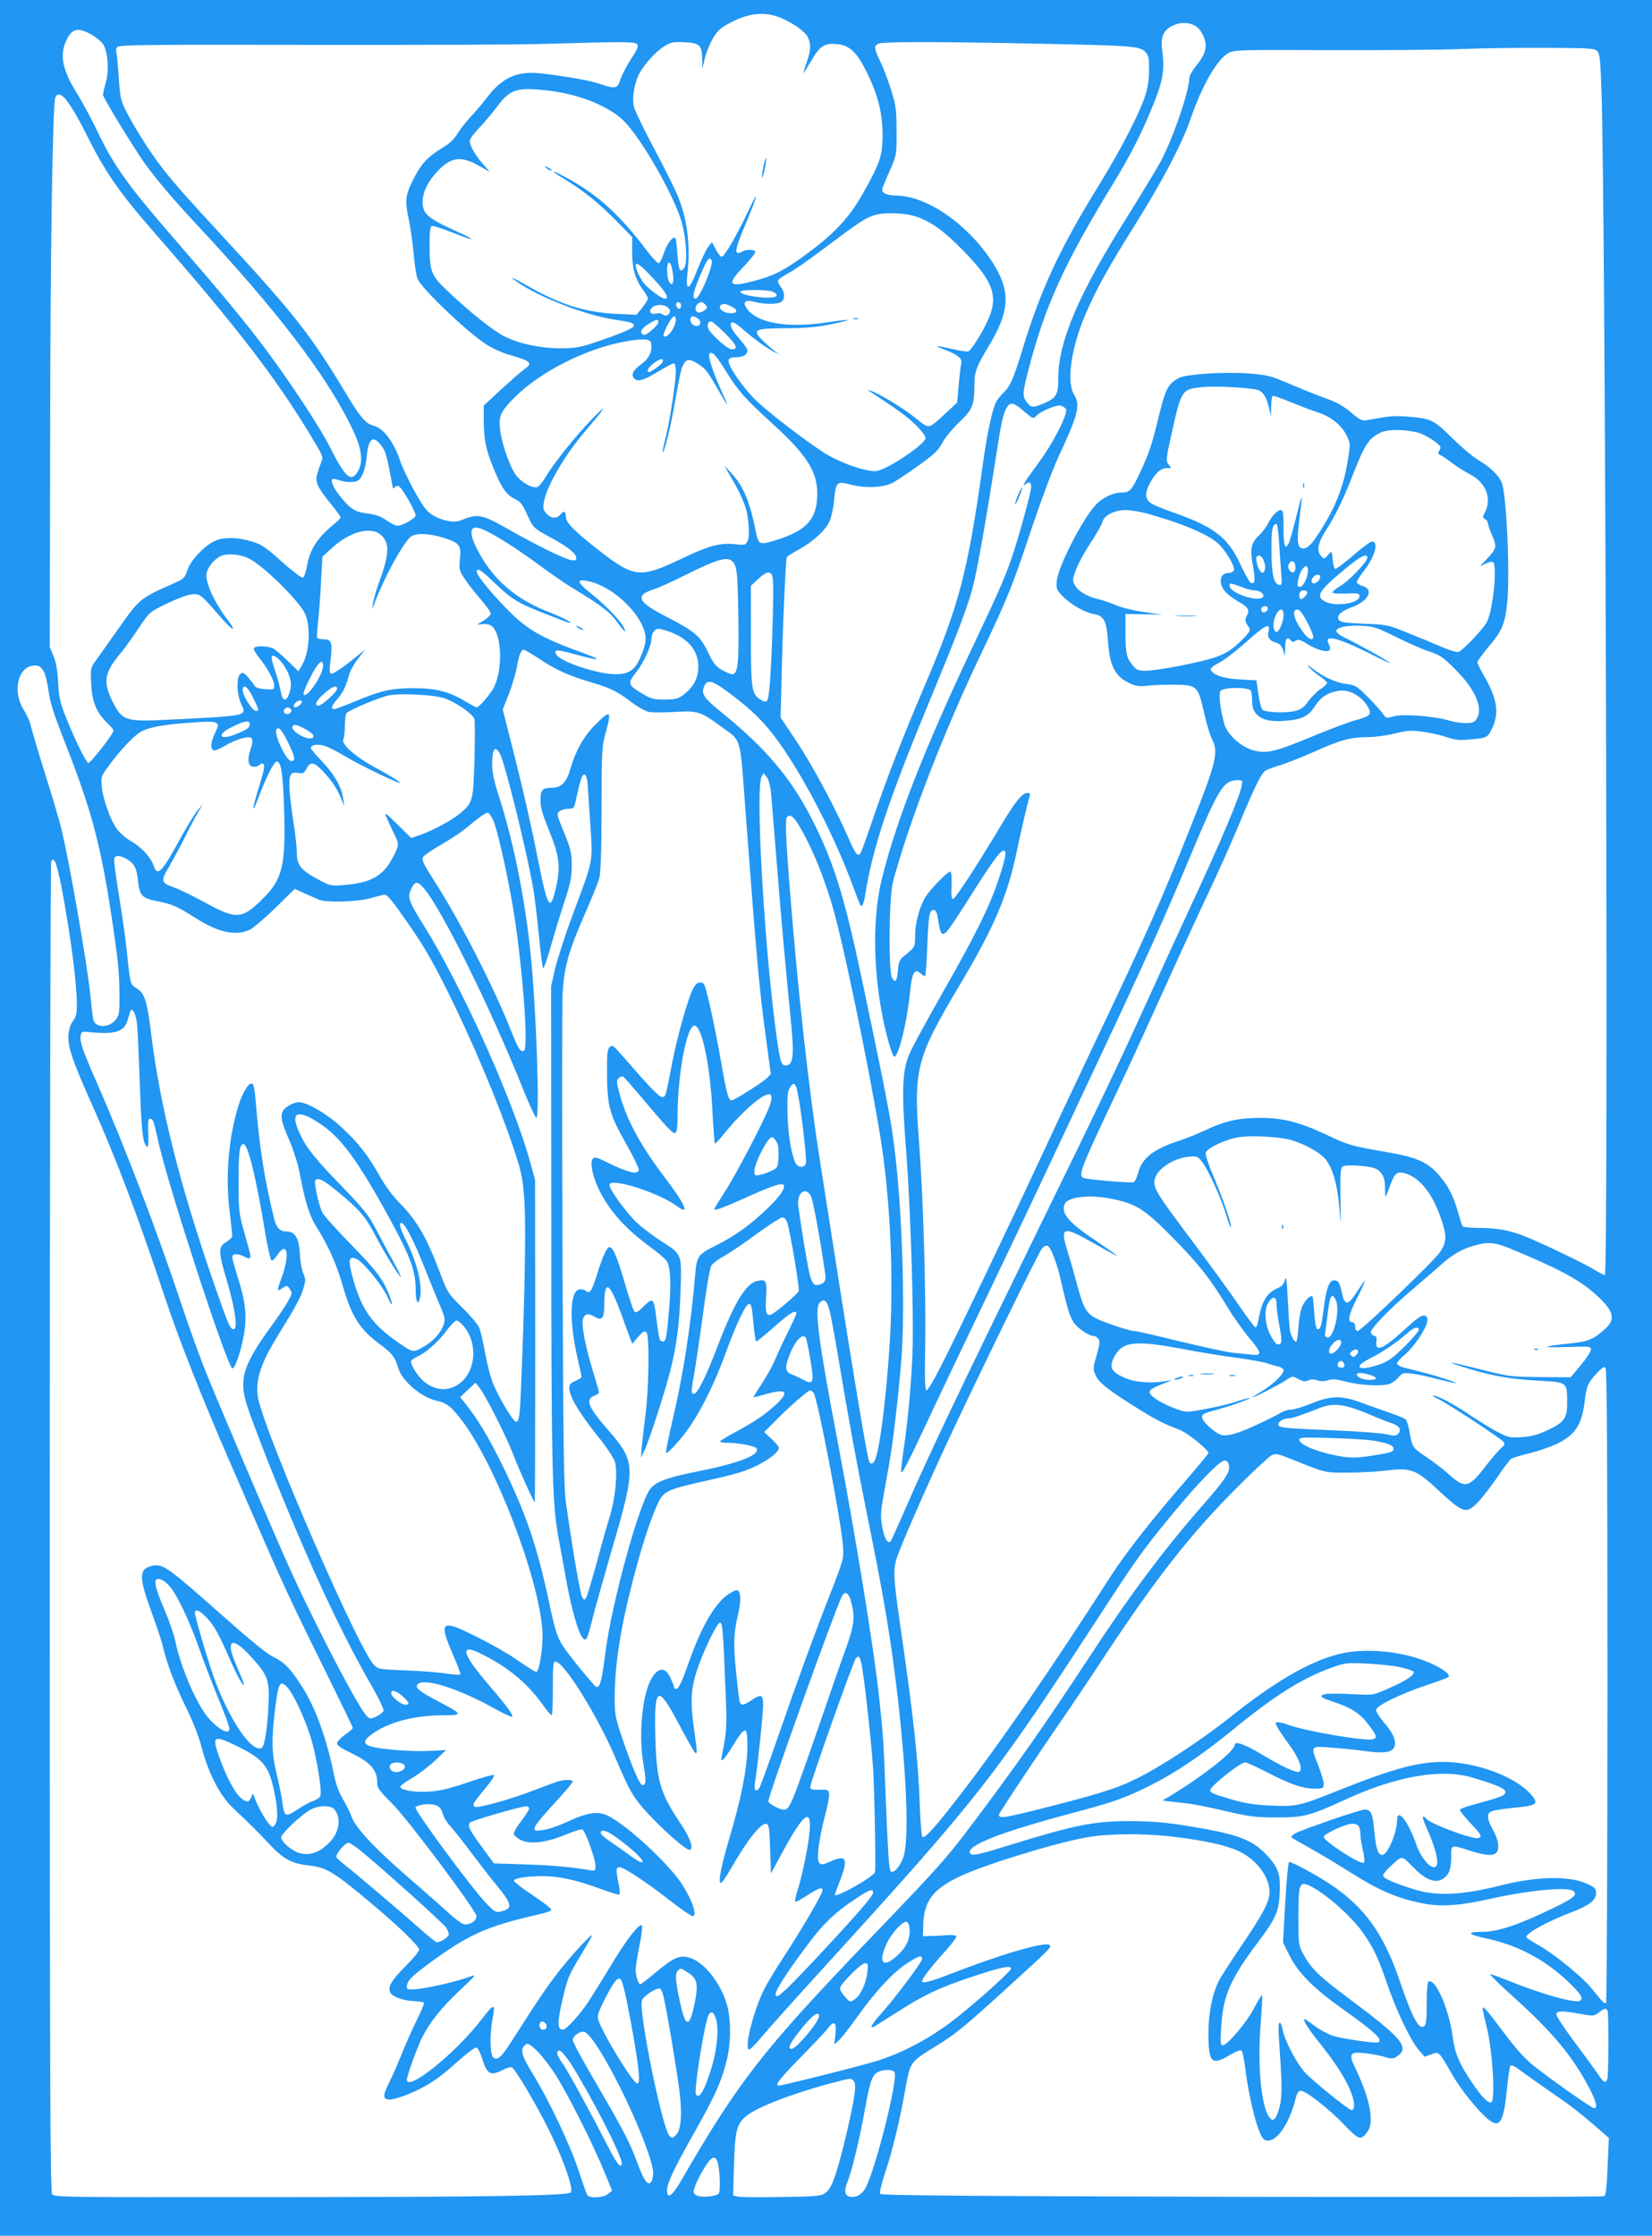 <?xml version="1.0" standalone="no"?>
<!DOCTYPE svg PUBLIC "-//W3C//DTD SVG 20010904//EN"
 "http://www.w3.org/TR/2001/REC-SVG-20010904/DTD/svg10.dtd">
<svg version="1.0" xmlns="http://www.w3.org/2000/svg"
 width="946pt" height="1280pt" viewBox="0 0 946 1280"
 preserveAspectRatio="xMidYMid meet">
<g transform="translate(0,1280) scale(0.1,-0.1)"
fill="#2196f3" stroke="none">
<path d="M0 6400 l0 -6400 4730 0 4730 0 0 6400 0 6400 -4730 0 -4730 0 0
-6400z m4475 6296 c66 -28 135 -77 150 -107 20 -38 19 -75 -5 -144 -11 -32
-20 -61 -20 -64 0 -3 20 28 45 70 50 87 78 105 151 96 70 -7 111 -47 166 -158
65 -129 92 -238 92 -364 -1 -118 -13 -156 -114 -335 -75 -133 -158 -223 -310
-336 -122 -91 -188 -127 -275 -152 -184 -53 -203 -38 -95 73 39 41 69 79 65
85 -8 13 -51 13 -77 -1 -44 -24 -42 6 9 128 83 196 98 254 27 103 -66 -140
-136 -260 -151 -260 -7 0 -22 19 -34 42 l-22 42 -21 -27 c-12 -15 -39 -72 -61
-127 -49 -128 -71 -136 -58 -22 17 162 -1 307 -57 443 -15 37 -75 157 -133
266 -58 109 -110 216 -116 239 -12 45 -3 116 22 176 22 53 95 137 145 169 43
28 53 30 120 27 89 -4 102 -16 103 -97 l1 -56 14 61 c8 34 29 85 47 115 26 44
44 60 95 87 111 59 204 68 297 28z m2366 -42 c19 -10 38 -32 50 -60 26 -57 14
-103 -41 -170 -22 -27 -40 -59 -40 -72 0 -75 -94 -348 -166 -481 -25 -46 -114
-192 -197 -325 -271 -431 -387 -704 -387 -911 0 -93 -10 -112 -75 -141 -70
-30 -79 -30 -104 2 -27 35 -27 51 9 189 93 360 203 603 482 1060 96 157 158
277 216 417 72 171 83 232 67 350 -10 73 5 112 54 138 44 23 92 25 132 4z
m-6314 -54 c29 -17 59 -43 67 -59 25 -48 31 -150 12 -213 -9 -31 -16 -63 -16
-71 0 -14 128 -226 218 -362 64 -95 171 -223 327 -390 443 -475 721 -836 870
-1134 69 -136 80 -216 40 -277 -36 -55 -70 -24 -155 145 -62 122 -224 367
-372 566 -116 155 -242 307 -516 623 -271 312 -353 426 -449 630 -31 64 -79
153 -106 197 -86 136 -106 221 -72 302 34 81 68 91 152 43z m3122 -54 c8 -10
1 -29 -34 -81 -24 -38 -52 -90 -61 -117 -18 -56 -29 -59 -117 -29 -55 19 -175
41 -332 60 -139 17 -226 -20 -313 -133 -25 -33 -69 -86 -98 -116 -28 -30 -62
-74 -76 -98 -17 -28 -44 -54 -84 -78 -81 -49 -117 -86 -158 -163 -55 -106 -59
-133 -36 -243 11 -52 24 -144 29 -204 6 -60 15 -122 21 -138 21 -56 280 -303
395 -378 32 -21 91 -48 130 -59 129 -37 139 -47 85 -85 -17 -12 -75 -63 -130
-113 l-100 -93 0 -82 c0 -108 12 -170 55 -274 45 -112 75 -156 122 -178 38
-19 43 -27 85 -118 21 -46 31 -54 117 -101 104 -56 151 -94 151 -120 0 -14 -6
-16 -32 -11 -40 8 -199 86 -348 171 -164 93 -181 97 -287 54 -44 -18 -144 12
-187 57 -37 38 -128 207 -156 290 -38 109 -96 185 -154 198 -41 10 -76 51
-153 180 -198 331 -295 455 -688 881 -256 277 -315 345 -386 440 -62 83 -143
212 -185 295 -33 64 -36 79 -44 197 -5 71 -11 135 -14 143 -3 8 -2 22 4 30 8
13 140 15 1102 13 601 -1 1212 1 1358 6 443 13 506 13 519 -3z m2286 4 c548
-11 590 -14 622 -46 20 -20 23 -33 23 -102 0 -52 -7 -103 -20 -143 -32 -104
-139 -311 -267 -519 -229 -371 -336 -603 -444 -960 -47 -153 -66 -194 -104
-230 -15 -14 -33 -37 -41 -52 -22 -42 -51 -177 -74 -343 -88 -633 -137 -821
-346 -1307 -117 -275 -199 -486 -278 -715 -36 -106 -70 -202 -77 -214 -15 -29
-28 -14 -74 91 -78 177 -200 403 -290 540 l-95 142 6 237 c6 279 23 671 30
682 2 4 32 23 67 42 84 47 151 108 176 160 11 24 23 75 27 119 10 111 15 115
97 93 79 -21 185 -17 237 10 19 10 85 53 146 97 93 66 116 88 139 131 15 29
59 82 97 119 78 74 87 96 88 216 0 73 11 103 81 219 125 206 128 321 16 491
-144 216 -374 372 -547 372 -25 0 -55 6 -65 14 -21 15 -23 7 42 156 26 61 28
73 27 200 0 117 -4 147 -28 225 -15 50 -42 123 -61 164 -40 83 -42 96 -17 110
22 13 310 13 907 1z m3211 -42 c15 -15 19 -50 25 -245 23 -647 40 -6763 19
-6763 -5 0 -32 14 -59 30 -59 37 -310 157 -404 194 -84 33 -156 46 -264 46
-45 0 -85 5 -88 10 -4 6 -15 42 -26 81 -26 93 -58 154 -112 215 -66 73 -126
99 -302 129 -200 35 -212 38 -345 101 -152 71 -245 94 -374 94 -122 0 -203
-18 -310 -69 -45 -21 -112 -48 -151 -61 -149 -48 -215 -100 -237 -183 -7 -27
-19 -52 -27 -55 -16 -6 -259 14 -284 24 -36 13 -23 46 213 544 51 107 163 353
250 545 87 193 201 440 253 550 52 110 130 283 172 385 95 227 129 296 155
310 11 6 50 20 87 31 38 12 127 48 200 80 142 64 200 79 300 79 36 0 104 9
151 21 77 18 95 19 164 9 43 -6 104 -20 135 -31 43 -15 72 -18 122 -13 103 8
109 11 131 55 47 91 36 175 -40 306 -22 39 -40 75 -40 82 0 6 28 44 61 84 78
92 96 131 109 248 18 150 -2 624 -30 694 -16 42 -66 91 -130 128 -30 17 -99
75 -153 128 -109 107 -120 113 -262 124 -72 6 -100 3 -235 -22 -19 -3 -39 7
-84 46 -41 35 -82 58 -135 77 -42 15 -134 51 -206 82 -122 52 -137 55 -245 64
-137 10 -355 -4 -397 -25 -66 -35 -79 -62 -122 -240 -35 -145 -55 -203 -110
-318 -43 -90 -52 -99 -104 -99 -44 -1 -106 -31 -143 -71 -76 -82 -215 -354
-222 -433 -4 -48 -2 -53 33 -89 45 -47 127 -94 177 -102 59 -10 74 -38 82
-148 10 -149 39 -207 121 -247 38 -19 56 -21 103 -16 31 4 102 6 157 6 130 -2
135 -6 169 -156 13 -61 34 -130 45 -152 40 -79 29 -129 -119 -501 -167 -421
-258 -626 -564 -1269 -108 -227 -250 -529 -315 -670 -141 -304 -454 -960 -553
-1154 -38 -76 -75 -138 -82 -138 -9 0 -11 57 -8 258 5 297 -11 844 -34 1147
-34 444 -21 492 246 940 181 305 259 487 310 730 25 120 64 287 75 323 6 18 3
22 -13 22 -28 0 -69 -50 -147 -181 -146 -244 -268 -430 -279 -426 -7 2 -10 30
-7 80 1 45 -1 77 -7 77 -17 0 -118 -104 -145 -150 -34 -58 -57 -149 -57 -222
0 -61 0 -61 -64 -112 -24 -19 -30 -32 -34 -79 -5 -65 -15 -78 -34 -45 -21 38
-17 464 5 548 96 355 292 861 509 1315 145 304 179 388 283 702 54 161 120
338 155 415 115 247 128 298 90 360 -45 74 -14 277 70 468 63 144 129 263 284
510 159 255 266 460 315 603 63 183 148 333 213 372 32 19 51 20 568 18 294
-1 636 1 760 6 124 5 347 8 497 7 243 -1 274 -3 289 -18z m-5996 -228 c168
-20 340 -90 422 -172 97 -96 278 -409 328 -568 30 -96 39 -246 17 -275 -23
-30 -31 -12 -38 81 -3 46 -8 87 -12 91 -14 13 -49 -34 -66 -88 -10 -29 -23
-55 -28 -56 -6 -2 -40 33 -74 79 -165 217 -297 331 -496 432 -54 27 -37 10 30
-30 105 -63 198 -138 295 -237 l92 -94 0 -87 c0 -95 19 -159 64 -218 14 -19
26 -40 26 -47 0 -7 -15 -30 -32 -53 l-33 -40 -115 5 c-176 8 -324 54 -503 157
-93 53 -125 66 -66 26 133 -91 390 -190 559 -216 98 -15 110 -19 110 -35 0
-14 -86 -50 -240 -101 -70 -23 -102 -28 -180 -28 -115 0 -232 25 -317 66 -66
32 -195 134 -329 261 -96 90 -104 111 -104 267 0 74 3 102 13 106 7 2 58 -13
114 -36 133 -53 153 -51 31 4 -169 76 -198 101 -198 171 1 54 29 114 82 171
77 84 136 94 237 37 l66 -37 -41 47 c-44 50 -74 103 -74 132 0 9 25 42 55 74
30 31 76 86 102 121 75 101 115 113 303 90z m-2784 -37 c28 -28 78 -110 129
-213 109 -219 188 -332 402 -577 457 -523 685 -819 884 -1150 68 -112 71 -120
59 -148 -7 -16 -17 -47 -23 -67 -14 -48 0 -78 77 -172 31 -38 56 -73 56 -77 0
-5 -10 -17 -22 -27 -108 -87 -152 -152 -170 -252 -6 -34 -16 -64 -24 -67 -7
-2 -61 38 -120 91 -92 83 -116 99 -172 116 -76 24 -159 26 -207 5 -59 -24
-142 -110 -161 -167 -15 -46 -21 -52 -73 -75 -204 -91 -199 -87 -329 -271 -48
-68 -102 -144 -121 -170 -33 -46 -33 -48 -29 -137 5 -103 30 -165 92 -224 20
-19 36 -39 36 -44 0 -18 -133 -188 -144 -185 -14 5 -72 122 -126 255 -36 90
-42 116 -47 205 -4 72 -12 118 -27 153 l-21 50 2 1175 c1 1075 14 1911 29
1968 8 26 26 28 50 5z m4880 -683 c88 -30 158 -81 269 -194 177 -181 206 -265
138 -408 -31 -67 -88 -157 -106 -169 -5 -4 -46 2 -90 12 -106 24 -115 23 -45
-4 72 -27 101 -52 93 -76 -3 -10 -10 -65 -15 -122 l-9 -104 -68 -63 c-100 -92
-90 -90 -172 -24 -65 53 -209 141 -256 155 -19 6 -19 6 -1 -6 167 -110 209
-141 258 -188 34 -33 58 -66 58 -77 0 -33 -210 -175 -277 -188 -54 -10 -214
46 -308 106 -113 75 -305 221 -380 292 -73 68 -167 202 -163 233 2 15 11 19
46 20 41 1 61 14 62 41 0 6 -17 31 -38 55 -51 58 -67 88 -53 102 7 7 27 -5 66
-39 67 -58 138 -109 180 -130 l30 -14 -25 17 c-14 10 -45 37 -69 60 -67 66
-54 73 133 74 116 1 176 6 261 24 127 26 114 31 -25 10 -231 -36 -409 -5 -465
81 -24 38 -8 50 49 35 56 -14 121 -14 147 -1 25 14 25 55 0 87 -11 13 -18 30
-15 38 3 7 31 27 62 43 32 17 127 83 212 148 177 133 221 163 270 180 55 20
178 17 246 -6z m-1171 -250 c14 -22 -69 -220 -91 -220 -25 0 -12 50 42 171 26
58 37 69 49 49z m-221 -82 c7 -50 -6 -72 -23 -39 -12 22 -15 94 -4 105 10 10
20 -13 27 -66z m-110 -26 c73 -79 91 -112 63 -112 -17 0 -83 48 -114 81 -22
24 -53 88 -53 109 0 25 32 1 104 -78z m681 -72 c15 -6 25 -16 22 -23 -9 -25
-207 -3 -207 23 0 13 151 13 185 0z m-525 -81 c0 -24 -23 -21 -28 4 -2 10 3
17 12 17 10 0 16 -9 16 -21z m141 5 c11 -14 10 -18 -6 -30 -25 -18 -44 -18
-51 1 -7 17 12 45 31 45 7 0 19 -7 26 -16z m-210 -21 c18 -21 -13 -52 -35 -34
-8 7 -25 9 -39 6 -29 -8 -44 9 -27 30 21 26 79 25 101 -2z m360 11 c38 -19 32
-40 -11 -37 -36 1 -66 25 -56 42 10 15 32 14 67 -5z m-321 -74 c0 -44 -52
-113 -69 -94 -10 10 45 114 60 114 5 0 9 -9 9 -20z m121 10 c33 -18 20 -57
-14 -44 -18 6 -30 32 -21 45 7 11 11 11 35 -1z m-221 -24 c0 -18 -68 -78 -83
-73 -28 9 -16 36 25 61 49 30 58 31 58 12z m383 -65 c67 -68 77 -91 36 -91
-23 0 -125 92 -134 121 -7 21 1 39 17 39 6 0 43 -31 81 -69z m-425 -54 c9 -47
-9 -87 -53 -120 -50 -36 -63 -61 -44 -83 19 -23 55 -12 142 41 41 25 80 45 86
45 6 0 11 -19 11 -46 0 -62 -36 -297 -60 -386 -10 -40 -17 -74 -15 -76 7 -8
44 135 64 253 34 192 42 229 57 253 18 28 35 28 82 -2 42 -26 53 -40 125 -166
55 -96 55 -92 -2 35 -43 98 -69 181 -58 191 15 15 37 -9 95 -103 72 -115 106
-153 269 -302 192 -175 253 -271 253 -396 0 -141 -54 -206 -214 -260 -114 -38
-122 -36 -136 33 -36 180 -71 266 -141 342 l-42 45 32 -55 c76 -129 100 -192
107 -276 5 -56 3 -87 -6 -103 -11 -22 -17 -23 -68 -17 -88 10 -154 -8 -314
-85 -231 -110 -266 -107 -466 48 -140 109 -192 161 -192 195 0 31 -11 36 -29
14 -22 -26 -52 -26 -78 0 -22 22 -24 31 -19 67 14 90 117 267 234 405 118 137
139 172 51 82 -99 -101 -221 -253 -273 -338 -25 -42 -44 -62 -57 -62 -39 0
-98 40 -124 84 -36 62 -75 181 -82 252 -7 75 5 100 87 182 143 143 406 276
626 316 103 19 148 17 152 -7z m66 -110 c-4 -12 -65 -57 -77 -57 -19 0 -3 30
30 53 36 26 56 28 47 4z m3416 -162 c28 -15 44 -43 59 -110 l9 -40 1 57 c1 31
4 59 9 61 4 3 50 -13 102 -35 52 -21 124 -49 159 -60 75 -24 139 -77 166 -139
18 -40 18 -44 1 -148 -21 -124 -58 -225 -122 -336 -67 -114 -101 -155 -130
-155 -33 0 -39 33 -26 144 23 183 22 188 -12 49 -20 -79 -40 -152 -46 -163
-22 -41 -30 -19 -30 85 0 87 -3 105 -15 105 -20 0 -50 -31 -74 -77 -10 -21
-33 -51 -50 -67 -48 -45 -55 -80 -36 -177 15 -81 11 -110 -15 -94 -6 4 -31 50
-56 102 -72 156 -151 217 -383 298 -57 20 -114 43 -127 52 -35 22 -40 55 -15
105 31 64 66 98 102 98 28 0 29 1 15 16 -21 21 -21 29 14 185 55 248 57 251
175 263 79 8 297 -5 325 -19z m-1346 -120 c52 -44 53 -44 70 -26 23 25 112 63
138 59 12 -2 26 -11 32 -20 14 -24 -73 -196 -158 -309 -35 -48 -70 -97 -77
-110 -11 -22 -11 -23 4 -11 24 20 37 6 30 -31 -9 -52 -60 -236 -94 -343 -40
-128 -82 -226 -219 -514 -292 -615 -456 -1031 -541 -1375 -51 -208 -50 -499 2
-770 22 -118 59 -245 70 -245 24 0 73 198 89 359 12 126 27 152 65 115 9 -9
19 -13 23 -10 3 4 9 82 12 174 7 170 12 202 35 202 16 0 21 -14 30 -72 10 -66
19 -77 45 -53 11 10 66 91 121 179 132 210 186 286 206 286 20 0 13 -41 -34
-180 -49 -145 -135 -318 -319 -640 -86 -151 -171 -306 -187 -345 -41 -97 -45
-213 -18 -555 25 -324 45 -936 36 -1160 -7 -173 -26 -388 -51 -552 -8 -54 -14
-108 -14 -120 1 -30 30 26 180 347 65 138 204 430 310 650 105 220 242 506
302 635 61 129 219 465 350 745 254 540 367 791 518 1153 157 375 185 422 261
425 31 2 34 0 31 -23 -6 -55 -117 -320 -292 -695 -56 -121 -169 -366 -250
-545 -168 -370 -295 -636 -640 -1340 -455 -931 -612 -1261 -742 -1560 -44
-102 -84 -189 -89 -195 -17 -16 -36 20 -48 89 -9 51 -8 81 5 152 8 49 24 139
35 199 23 128 53 387 70 595 24 302 5 886 -42 1240 -21 162 -54 330 -188 965
-96 452 -158 650 -274 880 -125 249 -269 420 -532 632 -92 75 -109 100 -95
138 20 53 48 44 186 -63 135 -105 211 -192 321 -367 127 -202 260 -474 340
-689 24 -65 46 -123 50 -129 9 -14 20 11 28 63 41 264 137 551 377 1129 161
388 221 548 247 664 24 103 81 431 121 692 34 220 44 269 66 303 21 32 39 28
98 -23z m2286 -133 c25 -12 59 -33 75 -46 26 -21 28 -27 18 -44 -10 -16 -9
-21 2 -26 9 -3 39 -23 68 -45 28 -22 77 -52 107 -68 88 -45 124 -137 84 -215
-15 -28 -15 -32 0 -40 9 -5 16 -15 16 -23 0 -8 11 -40 25 -71 28 -64 26 -74
-34 -138 l-36 -38 30 14 c17 9 36 13 43 11 28 -10 3 -274 -34 -345 -20 -39
-140 -165 -163 -171 -10 -2 -54 11 -97 30 -44 19 -131 55 -194 80 -112 46
-119 47 -249 52 -112 5 -136 9 -145 23 -14 23 13 49 76 72 95 35 128 101 61
121 -18 5 -33 15 -33 22 0 8 18 36 39 63 64 81 89 170 47 170 -8 0 -57 -36
-107 -80 -51 -44 -98 -79 -103 -77 -6 2 -12 25 -14 50 -2 26 -6 47 -8 47 -3 0
-14 -10 -23 -21 -16 -20 -18 -20 -34 -4 -29 28 -21 76 23 144 56 87 103 183
154 315 72 185 94 218 166 251 50 22 180 15 240 -13z m-5960 -72 c19 -26 28
-62 57 -219 3 -18 7 -21 13 -12 4 8 15 11 23 8 18 -7 97 -144 97 -168 0 -16
-75 -59 -104 -59 -10 0 -38 14 -63 31 -32 23 -62 33 -108 39 -72 9 -95 23
-155 96 -39 47 -58 89 -47 101 3 3 20 0 38 -6 35 -12 79 -14 104 -5 26 10 48
65 55 141 11 110 38 126 90 53z m4396 -385 c209 -60 350 -123 400 -177 43 -45
87 -125 80 -143 -3 -8 -16 -15 -29 -15 -49 0 -62 -50 -27 -100 11 -16 46 -43
76 -61 63 -35 72 -50 54 -84 -13 -24 -11 -35 12 -67 11 -15 6 -25 -37 -69 -66
-67 -113 -93 -210 -118 -128 -32 -292 -61 -345 -61 -42 0 -52 4 -74 31 -35 42
-41 67 -41 189 l0 105 105 -2 105 -2 -104 15 c-59 8 -128 25 -160 39 -31 13
-77 29 -103 35 -61 13 -115 46 -133 80 -13 24 -13 34 -1 68 20 56 50 112 105
196 27 41 51 86 55 100 9 36 68 65 132 66 29 0 92 -11 140 -25z m738 -152 c3
-54 9 -133 12 -176 6 -74 6 -79 -12 -75 -30 5 -43 63 -43 199 -1 117 5 149 30
149 3 0 9 -44 13 -97z m-4458 12 c60 -36 159 -103 220 -149 61 -45 146 -104
190 -131 169 -102 216 -138 260 -199 24 -33 44 -55 44 -50 0 31 -93 134 -193
214 -88 70 -91 90 -10 71 111 -27 242 -134 297 -244 32 -65 31 -103 -6 -189
-32 -74 -66 -98 -143 -98 -103 0 -313 70 -339 112 -18 30 2 31 96 5 156 -43
181 -41 53 6 -218 79 -302 125 -400 218 -96 93 -205 222 -205 245 0 27 22 14
103 -64 98 -94 137 -117 287 -175 166 -64 159 -62 136 -43 -10 8 -60 31 -111
51 -195 75 -327 191 -414 363 -30 59 -39 101 -24 115 17 17 58 2 159 -58z
m-683 21 c50 -47 47 -109 -16 -281 -14 -38 -28 -88 -31 -110 -6 -40 -6 -40 12
10 52 138 155 328 202 370 28 25 102 23 191 -4 91 -29 101 -43 93 -122 -6 -62
-5 -66 30 -117 20 -30 61 -82 91 -116 30 -35 55 -70 55 -79 0 -8 -19 -27 -42
-41 -41 -25 -42 -25 -12 -20 17 3 41 1 53 -6 63 -33 74 -244 20 -354 -20 -39
-86 -116 -100 -116 -4 0 -33 16 -65 35 -93 56 -168 75 -296 75 -129 0 -184
-13 -334 -75 -59 -25 -113 -45 -120 -45 -22 0 -16 20 17 57 33 38 51 75 68
140 6 23 30 65 52 93 l40 51 -90 -72 c-50 -39 -97 -69 -104 -66 -11 4 -12 20
-4 77 12 99 6 120 -38 120 -18 0 -36 4 -39 8 -2 4 0 43 5 87 5 44 13 147 17
229 l8 149 55 50 c102 94 225 126 282 73z m-755 -135 c81 -41 276 -233 316
-309 37 -72 30 -228 -15 -301 l-20 -34 -57 55 c-31 30 -68 63 -82 72 -27 18
-105 22 -115 6 -4 -6 6 -27 22 -46 52 -64 93 -138 93 -166 0 -27 -1 -27 -51
-24 -36 3 -55 9 -62 21 -5 9 -22 31 -37 48 -24 27 -30 29 -44 18 -23 -20 -21
-114 5 -171 32 -70 47 -67 -407 -90 -255 -13 -274 -7 -328 101 -58 116 -50
166 46 281 22 26 67 89 101 140 62 93 62 93 157 140 53 26 117 51 142 54 53 7
53 7 171 -129 67 -77 97 -91 43 -19 -82 107 -135 226 -122 275 9 38 54 86 89
97 43 13 109 5 155 -19z m5799 7 c16 -21 23 -62 13 -78 -8 -13 -11 -13 -23 0
-16 17 -29 74 -20 84 10 9 20 7 30 -6z m603 -2 c0 -22 -107 -134 -157 -162
-23 -14 -43 -30 -43 -36 0 -5 32 -8 78 -6 70 3 77 1 77 -16 0 -40 -137 -61
-195 -31 -58 30 -40 60 103 180 98 81 137 102 137 71z m-3644 -14 c34 -22 38
-57 42 -316 4 -271 -2 -336 -35 -336 -9 0 -36 11 -60 25 -35 21 -49 39 -78
100 -44 93 -79 122 -231 200 -173 88 -191 125 -81 161 29 9 111 46 182 82 168
84 231 104 261 84z m3232 -31 c5 -34 -16 -51 -33 -27 -10 14 -11 24 -4 38 13
24 33 18 37 -11z m72 -26 c0 -40 -27 -95 -46 -95 -14 0 -16 7 -11 36 11 66 57
113 57 59z m-3065 -280 c-9 -308 -19 -453 -33 -467 -8 -8 -18 -6 -37 6 -51 33
-55 61 -55 369 l0 283 33 31 c50 47 69 55 85 35 11 -14 12 -64 7 -257z m3135
242 c0 -7 -5 -18 -12 -25 -7 -7 -18 -12 -25 -12 -16 0 -17 22 -1 38 16 16 38
15 38 -1z m-452 -57 c29 -11 61 -20 73 -20 31 0 59 -18 53 -35 -15 -37 -184
14 -192 58 -4 22 1 21 66 -3z m377 -29 c6 -10 -21 -41 -36 -41 -10 0 -12 33
-2 43 9 10 31 9 38 -2z m-225 -95 c0 -17 -27 -29 -35 -16 -4 6 -3 15 0 20 9
15 35 12 35 -4z m90 -36 c0 -41 -27 -103 -42 -98 -19 7 -21 51 -4 92 19 45 46
48 46 6z m134 -39 c20 -38 36 -76 36 -85 0 -26 -26 -18 -52 17 -57 74 -75 137
-39 137 13 0 30 -21 55 -69z m-219 -52 c-11 -32 4 -58 38 -67 24 -6 35 -17 44
-43 l12 -34 0 47 c1 51 12 66 31 43 9 -11 16 -12 30 -3 14 9 27 6 66 -19 54
-34 118 -51 128 -34 4 6 2 20 -4 32 -32 59 43 42 233 -52 64 -33 117 -57 117
-55 0 6 -178 106 -253 142 -37 18 -57 34 -55 43 4 21 71 33 153 28 61 -3 85
-12 190 -64 66 -33 151 -71 190 -83 62 -21 79 -32 150 -104 114 -114 160 -221
121 -281 -14 -21 -24 -25 -64 -25 -26 0 -69 7 -95 15 -83 25 -263 39 -315 24
-44 -12 -45 -12 -65 17 -11 16 -50 59 -86 95 -61 61 -70 67 -121 73 -61 8
-132 40 -194 88 -29 23 -35 26 -21 9 11 -13 39 -37 63 -53 23 -16 42 -33 42
-38 0 -5 -17 -21 -38 -35 -21 -14 -52 -45 -70 -70 -24 -34 -41 -47 -74 -55
-51 -14 -173 -9 -189 7 -7 7 -17 47 -23 90 l-11 78 -95 5 c-95 5 -157 26 -167
57 -3 7 18 23 45 37 27 13 89 60 138 103 105 93 134 114 146 107 5 -3 6 -14 3
-25z m-3425 -8 c112 -43 166 -117 158 -217 -5 -58 -34 -106 -90 -146 -27 -19
-46 -23 -103 -23 -63 0 -77 4 -129 35 -82 49 -84 57 -31 124 43 56 85 148 85
187 0 32 19 59 40 59 11 0 43 -9 70 -19z m-741 -160 c91 -60 165 -92 301 -132
96 -28 139 -50 217 -110 35 -26 79 -51 99 -55 20 -4 87 -3 149 0 130 8 146 3
265 -84 119 -88 106 -41 140 -496 66 -870 76 -989 117 -1292 l27 -202 -24 -24
c-26 -25 -187 -126 -201 -126 -17 0 -29 42 -59 216 -17 98 -45 242 -63 319
-30 132 -34 140 -56 140 -17 0 -29 -10 -42 -35 -30 -59 -89 -267 -120 -425
-39 -203 -37 -195 -58 -195 -17 0 -63 47 -216 223 -62 72 -69 77 -84 62 -13
-13 -16 -39 -15 -158 2 -182 15 -230 111 -398 41 -72 73 -139 71 -148 -6 -26
-57 -15 -160 34 -80 40 -94 44 -104 30 -17 -23 0 -104 39 -182 62 -122 151
-220 292 -323 44 -32 86 -68 94 -81 21 -35 25 -127 12 -281 -14 -162 -17 -178
-36 -178 -18 0 -21 12 -35 122 -16 129 -19 133 -73 80 -35 -35 -46 -40 -55
-30 -6 8 -31 82 -55 165 -42 146 -67 203 -87 203 -15 0 -40 -55 -71 -156 -31
-98 -41 -113 -64 -94 -8 6 -24 10 -37 8 -54 -7 -60 -175 -13 -383 14 -60 25
-113 25 -118 0 -4 -16 -15 -35 -23 -26 -11 -35 -20 -35 -39 0 -50 55 -143 170
-286 43 -53 83 -114 90 -135 18 -55 6 -201 -25 -304 -14 -47 -49 -168 -76
-270 -28 -101 -55 -193 -61 -204 -10 -18 -12 -18 -23 -3 -11 16 -46 214 -92
527 -15 102 -17 269 -22 1465 -3 743 -3 1404 1 1471 9 150 34 238 126 449 39
88 76 180 83 205 9 32 13 145 14 400 0 335 2 359 23 434 36 130 29 135 -62 44
-66 -67 -112 -151 -141 -254 -20 -72 -52 -104 -103 -104 -56 0 -67 -12 -67
-72 0 -40 12 -82 49 -172 58 -142 67 -208 42 -317 -35 -159 -49 -137 -110 173
-26 134 -81 377 -122 540 l-75 296 35 89 c19 49 40 121 47 159 11 67 23 94 40
94 5 0 49 -27 98 -59z m-1469 -37 c35 -57 44 -101 28 -150 -19 -56 -41 -51
-51 11 -5 28 -20 81 -33 119 -13 38 -21 72 -18 77 9 16 45 -11 74 -57z m220 4
c0 -48 -83 -175 -109 -167 -8 3 2 33 34 97 44 89 75 117 75 70z m-1601 -29
c10 -17 23 -68 29 -115 9 -66 29 -129 91 -288 150 -379 204 -579 265 -971 41
-270 49 -345 50 -472 1 -108 -1 -124 -20 -149 -35 -47 -111 -52 -128 -7 -4 10
-11 65 -16 123 -16 176 -122 786 -171 985 -11 44 -53 186 -94 315 -40 129 -76
251 -80 270 -4 19 -21 57 -38 84 -70 110 -33 256 64 256 22 0 34 -8 48 -31z
m1200 -153 c36 -74 36 -76 16 -76 -20 0 -75 87 -75 117 0 43 29 23 59 -41z
m481 50 c0 -17 -87 -96 -106 -96 -27 0 -13 29 32 69 48 42 74 52 74 27z m5234
-12 c3 -9 6 -35 6 -58 0 -85 61 -123 185 -113 100 7 138 26 175 84 34 53 73
78 136 88 62 10 137 -33 171 -99 19 -37 8 -47 -77 -70 -36 -10 -144 -50 -242
-91 -219 -91 -268 -102 -343 -80 -71 20 -148 91 -164 150 -25 90 -34 174 -21
190 18 22 165 22 174 -1z m-4628 -39 c67 -20 173 -92 181 -123 3 -14 3 -119 0
-234 -7 -232 -10 -243 -78 -301 -47 -41 -156 -100 -232 -127 l-52 -18 -78 77
c-76 75 -78 75 -61 36 9 -22 27 -61 40 -87 31 -61 30 -68 -8 -140 -55 -104
-125 -143 -279 -155 -75 -6 -78 -5 -149 33 -98 53 -120 81 -120 150 0 30 -9
111 -20 180 -11 70 -21 157 -23 195 -2 78 8 93 55 83 22 -4 29 0 43 25 21 42
43 39 91 -11 53 -56 82 -99 106 -156 l19 -47 -6 43 c-8 66 -51 139 -121 213
-35 36 -64 71 -64 77 0 17 36 24 75 13 20 -5 73 -32 118 -59 108 -64 351 -179
314 -149 -15 13 -74 48 -130 78 -119 63 -204 138 -191 166 5 10 9 46 9 80 0
34 5 66 10 71 27 23 201 95 247 102 69 11 247 2 304 -15z m-808 -27 c-6 -16
-36 -34 -44 -25 -9 9 15 37 33 37 8 0 13 -5 11 -12z m-62 -39 c9 -15 -11 -33
-30 -26 -9 4 -13 13 -10 22 7 17 30 20 40 4z m-426 -79 c12 -8 11 -15 -8 -55
-25 -52 -29 -93 -8 -101 7 -3 35 9 62 25 27 17 70 36 96 43 65 17 74 6 53 -61
-21 -63 -14 -101 18 -101 13 0 28 5 35 12 8 8 15 9 22 2 7 -7 -1 -46 -25 -123
-42 -134 -46 -177 -6 -70 43 116 90 209 106 209 25 0 36 -72 42 -280 9 -318
-9 -393 -123 -506 -118 -118 -151 -120 -334 -19 -68 37 -146 75 -173 84 -75
26 -78 37 -30 117 22 38 64 116 93 173 28 57 63 123 77 145 l24 41 -29 -34
c-16 -19 -58 -87 -93 -150 -111 -204 -136 -232 -158 -170 -17 50 -69 107 -129
142 -32 18 -69 51 -84 73 -38 55 -78 168 -85 239 -5 59 -5 61 43 125 60 82
138 165 178 189 39 24 116 40 242 50 141 12 177 12 194 1z m190 -8 c0 -19 -15
-29 -84 -57 -94 -37 -106 2 -13 45 72 35 97 38 97 12z m309 -21 c51 -26 69
-49 47 -57 -35 -13 -130 48 -109 70 10 10 21 7 62 -13z m-87 -87 c30 -62 38
-88 30 -96 -17 -17 -41 8 -74 77 -31 67 -36 105 -13 105 10 0 32 -33 57 -86z
m1212 -62 c30 -59 153 -557 190 -772 8 -47 22 -166 32 -265 9 -99 20 -184 24
-188 4 -4 24 52 44 125 21 73 56 189 79 258 34 104 41 139 41 205 0 72 -5 91
-44 189 -43 105 -44 109 -25 122 10 8 33 14 51 14 32 0 32 0 48 78 9 42 21 88
27 101 15 36 32 12 35 -51 2 -29 8 -132 15 -228 14 -208 17 -191 -99 -500 -44
-118 -90 -260 -103 -315 l-23 -100 1 -1370 c0 -1422 5 -1599 43 -1799 10 -56
31 -166 45 -246 29 -156 65 -283 90 -315 20 -27 28 -13 55 96 11 48 61 224
109 391 145 494 144 516 -20 705 -114 131 -129 172 -74 193 14 5 25 14 25 18
0 5 -16 61 -35 123 -40 129 -65 255 -58 293 7 33 29 40 63 20 46 -28 60 -14
60 58 1 171 32 143 120 -107 10 -27 23 -63 29 -79 l12 -29 33 39 c28 32 37 37
48 26 18 -18 14 -330 -7 -482 -8 -63 -17 -142 -20 -175 l-5 -60 20 40 c24 47
121 346 149 460 37 146 52 268 58 452 7 217 10 210 -110 287 -45 29 -108 76
-139 105 -58 53 -158 190 -158 217 0 46 285 -44 387 -122 19 -14 37 -23 40
-20 12 12 -24 71 -120 198 -136 180 -215 330 -252 477 -15 56 -15 65 -2 78 8
9 20 12 26 9 6 -4 53 -58 105 -119 149 -178 181 -211 194 -203 8 5 12 38 12
96 0 241 54 526 99 518 42 -8 88 -230 101 -496 5 -96 11 -177 14 -179 2 -2 29
26 59 64 65 81 157 170 210 202 51 31 65 19 48 -40 -19 -64 -190 -393 -259
-500 -34 -53 -62 -98 -62 -101 0 -12 48 6 198 73 145 66 202 82 202 59 0 -26
-34 -71 -102 -135 -92 -88 -180 -151 -283 -203 -111 -55 -115 -61 -125 -179
-25 -290 -69 -570 -126 -811 -25 -107 -43 -196 -40 -199 9 -9 93 85 142 158
71 107 144 259 198 409 61 168 116 285 136 285 12 0 17 -23 24 -107 5 -60 13
-108 17 -108 4 0 51 38 104 85 88 78 125 101 125 75 0 -6 -22 -54 -49 -108
-27 -54 -60 -126 -74 -159 -13 -33 -48 -94 -76 -137 -28 -42 -49 -76 -46 -76
2 0 39 9 80 21 110 30 126 10 48 -63 -61 -56 -116 -94 -225 -153 -49 -26 -90
-51 -94 -56 -3 -5 14 -9 38 -9 66 0 161 -18 170 -32 24 -37 -100 -85 -342
-133 -165 -33 -232 -57 -264 -96 -63 -74 -223 -654 -259 -939 -22 -175 -33
-210 -57 -195 -6 4 -56 63 -111 131 -109 138 -108 134 -160 374 -66 307 -130
491 -264 765 -83 167 -138 259 -217 358 l-23 28 44 42 44 41 22 -28 c35 -44
150 -271 191 -376 36 -94 120 -280 126 -280 2 0 3 415 3 923 l-1 922 -26 95
c-97 355 -394 1016 -614 1366 -80 128 -90 155 -74 194 23 56 39 59 77 15 101
-117 381 -683 564 -1140 37 -93 73 -171 80 -174 21 -7 0 626 -32 934 -32 319
-100 655 -186 919 -25 79 -35 127 -35 173 1 88 18 109 46 55z m1550 -209 c3
-32 17 -202 31 -378 27 -340 57 -671 80 -900 25 -238 20 -295 -27 -295 -27 0
-33 26 -62 250 -65 521 -109 1339 -75 1403 l12 21 17 -22 c10 -11 20 -47 24
-79z m-1591 -166 c22 -44 78 -289 112 -487 55 -324 93 -817 66 -835 -19 -11
-34 11 -71 105 -97 248 -293 632 -439 860 -69 108 -78 128 -68 144 7 10 55 43
106 72 52 30 114 71 139 92 80 67 116 92 127 89 5 -2 18 -19 28 -40z m1741
-15 c83 -132 165 -334 220 -542 81 -311 241 -1112 275 -1380 40 -311 54 -654
41 -960 -14 -322 -60 -714 -91 -772 -12 -22 -25 -23 -32 -4 -16 41 -113 636
-281 1716 -67 428 -128 986 -176 1594 -21 271 -24 368 -13 379 15 15 34 5 57
-31z m-3846 -206 c49 -26 64 -51 72 -128 10 -87 22 -100 112 -118 83 -16 113
-29 218 -96 130 -82 224 -103 306 -69 20 8 87 65 149 125 l113 111 59 -27 c32
-14 69 -30 83 -36 39 -16 217 -11 285 8 33 9 70 19 81 21 18 4 36 -15 106
-114 111 -156 161 -239 253 -422 148 -297 294 -642 384 -909 44 -131 53 -168
62 -279 11 -132 7 -465 -12 -963 -11 -297 -14 -330 -34 -330 -15 0 -90 123
-129 213 -14 31 -35 110 -47 175 -11 64 -27 132 -35 151 -8 19 -52 71 -97 115
-80 79 -84 84 -126 196 -80 210 -134 304 -236 406 -35 36 -80 96 -109 148 -67
120 -123 192 -217 279 -83 78 -200 147 -249 147 -15 0 -42 -10 -61 -23 -50
-33 -49 -65 5 -189 27 -62 51 -139 62 -193 30 -162 55 -243 95 -307 67 -106
117 -218 150 -333 52 -183 98 -255 217 -343 69 -52 82 -68 102 -133 23 -76
131 -168 219 -188 59 -13 86 -34 148 -116 192 -254 437 -893 459 -1200 6 -74
-14 -216 -31 -234 -7 -6 -14 -2 -131 77 -43 30 -143 86 -222 125 -198 99 -212
87 -126 -111 25 -57 43 -106 40 -109 -3 -3 -40 0 -83 6 -43 7 -148 15 -233 18
-152 6 -155 7 -180 33 -91 97 -614 1302 -661 1521 -13 61 -5 125 26 200 23 58
47 100 154 274 34 55 69 124 77 154 15 48 15 57 1 90 -9 20 -18 71 -20 114 -5
89 -28 127 -78 127 -35 0 -56 21 -68 68 -56 227 -84 401 -107 678 -3 45 -10
88 -15 95 -16 24 -56 -34 -83 -119 -56 -180 -76 -402 -52 -600 9 -74 16 -140
16 -148 0 -8 -16 -24 -35 -35 -47 -28 -46 -54 6 -227 45 -155 62 -272 37 -272
-19 0 -29 21 -105 239 -202 581 -315 1028 -368 1456 -22 182 -37 228 -80 255
-40 25 -38 17 -59 215 -9 83 -30 232 -47 333 -17 100 -28 189 -25 197 7 19 29
19 64 1z m-364 -174 c51 -275 86 -539 86 -663 0 -53 -4 -72 -22 -94 -14 -18
-23 -47 -26 -79 -5 -67 22 -148 134 -398 137 -305 268 -652 414 -1093 79 -239
217 -591 385 -975 58 -135 143 -328 187 -430 114 -262 185 -412 357 -759 83
-168 151 -308 151 -313 0 -5 -20 -23 -45 -40 -25 -18 -45 -40 -45 -49 0 -12
25 -29 78 -54 113 -54 152 -97 152 -170 0 -31 10 -45 83 -118 87 -85 479 -608
485 -646 4 -27 -40 -55 -72 -47 -14 3 -58 36 -98 74 -40 37 -134 119 -208 183
-197 170 -313 293 -335 354 -10 28 -34 75 -52 106 -23 39 -40 85 -53 150 -40
196 -103 369 -176 486 -66 105 -106 148 -167 176 -35 16 -130 93 -282 228
-325 288 -350 306 -410 295 -81 -16 -82 -62 -6 -269 27 -74 57 -163 65 -198
22 -96 70 -220 136 -354 36 -74 69 -158 85 -220 37 -143 104 -275 176 -343 97
-91 152 -146 211 -209 77 -84 128 -112 220 -122 109 -12 146 -35 367 -220 157
-132 271 -243 271 -263 0 -10 -36 -53 -80 -97 -76 -76 -99 -114 -87 -145 10
-25 70 -49 131 -52 32 -2 61 -6 64 -9 3 -3 -15 -48 -41 -99 -25 -52 -65 -140
-87 -196 -22 -55 -54 -128 -70 -160 -40 -79 -39 -100 1 -100 36 0 144 41 214
83 60 35 107 72 199 155 39 34 77 61 84 60 8 -2 22 -29 32 -61 29 -94 48 -104
121 -67 22 12 44 18 50 14 16 -9 89 -127 157 -252 109 -198 200 -433 181 -463
-12 -20 -432 -27 -1795 -28 -1069 -1 -1163 0 -1175 16 -12 13 -14 609 -14
3812 0 2088 4 3805 8 3816 8 19 9 19 22 2 7 -10 25 -80 39 -155z m430 -770 c4
-31 11 -183 16 -337 10 -276 17 -346 40 -369 9 -8 11 10 9 74 -3 69 -1 85 11
85 16 0 20 -10 50 -145 59 -257 381 -1245 419 -1283 13 -13 51 94 68 193 18
104 9 190 -37 332 -16 52 -30 102 -30 112 0 20 31 21 70 1 36 -19 41 -11 25
45 -7 25 -23 83 -36 130 -20 73 -23 108 -23 250 0 174 6 220 28 220 26 0 72
-188 125 -509 14 -85 31 -156 36 -158 6 -1 21 13 34 33 56 82 72 3 25 -127
-30 -83 -30 -85 3 -64 25 17 27 17 40 -1 7 -10 13 -22 13 -26 0 -20 -43 -90
-125 -202 -154 -214 -178 -295 -130 -444 14 -45 67 -185 116 -310 222 -559
410 -967 589 -1279 48 -83 80 -149 76 -158 -3 -8 -21 -23 -41 -32 -34 -16 -36
-16 -55 3 -47 47 -280 492 -434 829 -77 168 -383 884 -483 1130 -36 88 -100
266 -143 395 -137 413 -328 913 -484 1268 -83 190 -100 237 -94 272 3 22 7 25
38 22 158 -16 209 -1 230 65 6 21 13 44 16 52 9 29 32 -11 38 -67z m3785 -405
c20 -96 52 -379 46 -398 -10 -30 -50 -24 -63 9 -26 67 -42 182 -43 309 -1 71
3 99 15 118 22 34 33 25 45 -38z m-2775 -146 c139 -80 229 -194 406 -511 146
-262 180 -349 180 -460 0 -75 15 -102 26 -45 13 73 -20 205 -85 332 -32 65
-39 97 -19 91 19 -7 73 -113 124 -243 26 -66 65 -161 86 -212 36 -82 39 -96
29 -125 -16 -50 -63 -100 -120 -131 -58 -32 -56 -33 -160 41 -139 99 -198 189
-247 379 -22 86 -13 107 33 82 37 -20 138 -143 168 -206 31 -67 41 -68 16 -3
-35 93 -74 145 -221 295 -81 83 -155 165 -164 183 -20 40 -49 169 -41 183 14
21 47 5 136 -69 120 -100 154 -139 213 -254 52 -98 132 -228 141 -228 3 0 -15
37 -40 83 -25 45 -69 127 -98 182 -45 87 -70 118 -187 240 -164 169 -214 231
-251 310 -55 115 -29 145 75 86z m5601 -118 c81 -25 159 -69 193 -107 43 -49
72 -152 82 -288 8 -106 8 -103 6 59 -2 137 0 175 11 184 15 13 143 6 186 -10
39 -15 60 -54 58 -111 0 -28 1 -50 3 -50 2 0 13 26 25 59 28 77 41 87 89 73
85 -26 156 -116 207 -267 31 -91 29 -129 -10 -185 -37 -53 -451 -450 -470
-450 -9 0 -15 9 -15 25 0 15 -6 25 -14 25 -32 0 -26 36 23 134 28 55 49 102
47 104 -2 1 -22 -27 -45 -63 -51 -80 -70 -82 -86 -10 -14 63 -21 75 -46 75
-27 0 -44 -45 -58 -155 -14 -109 -19 -125 -35 -125 -9 0 -15 27 -20 92 -3 50
-8 93 -10 95 -9 10 -35 -12 -53 -45 -14 -25 -22 -65 -27 -121 -3 -46 -8 -87
-12 -90 -10 -10 -32 29 -38 67 -3 21 -8 100 -12 177 -5 110 -9 133 -16 107 -6
-24 -18 -37 -42 -47 -62 -26 -91 -76 -111 -187 -3 -21 -10 -38 -15 -38 -5 0
-46 55 -92 122 -46 68 -167 235 -270 372 -191 254 -218 296 -218 338 0 64 98
136 199 146 45 4 50 2 75 -30 37 -49 110 -211 137 -301 12 -43 24 -75 27 -73
8 9 -40 151 -94 279 -36 85 -53 135 -49 149 9 27 122 79 194 88 78 11 236 1
296 -17z m-2950 -7 c11 -17 15 -42 13 -88 -3 -61 -4 -63 -38 -80 -20 -10 -50
-21 -68 -24 -30 -6 -32 -5 -32 22 1 46 77 194 100 194 5 0 17 -11 25 -24z
m199 -314 c12 -23 55 -260 81 -442 6 -40 -1 -55 -31 -64 -44 -14 -53 8 -89
229 -19 115 -35 222 -35 238 0 66 47 91 74 39z m1730 -17 c134 -28 183 -60
337 -216 151 -153 220 -240 317 -401 35 -58 93 -140 129 -182 71 -84 72 -100
3 -91 -19 2 -63 7 -97 10 -34 3 -171 33 -305 65 -134 33 -252 60 -263 60 -27
0 -169 47 -216 71 -56 28 -74 58 -109 186 -17 65 -43 155 -57 200 -44 142 -28
147 154 43 68 -39 126 -70 130 -70 4 0 -47 36 -112 80 -165 110 -209 161 -189
215 17 44 147 58 278 30z m-1865 -137 c17 -55 71 -376 65 -390 -7 -16 -128
-120 -155 -132 -31 -15 -38 8 -32 101 6 90 0 102 -52 89 -65 -16 -130 -124
-224 -369 -67 -177 -117 -277 -137 -277 -18 0 -17 15 1 114 8 45 31 198 50
340 21 156 40 268 49 281 8 13 44 39 79 58 35 20 119 77 186 127 68 49 131 90
141 90 12 0 22 -12 29 -32z m4131 -143 c270 -111 390 -174 483 -253 113 -97
133 -150 75 -204 -70 -65 -100 -78 -204 -89 -166 -17 -178 -26 -26 -21 137 5
142 4 142 -15 0 -11 -26 -51 -58 -89 l-58 -69 -175 1 c-168 2 -179 3 -337 43
-198 50 -227 52 -72 5 147 -44 243 -60 408 -69 156 -9 156 -8 156 -121 1 -94
-15 -116 -112 -162 -58 -27 -94 -36 -148 -40 -65 -4 -77 -2 -133 27 -34 17
-109 63 -167 102 -99 66 -181 109 -207 109 -7 0 6 -9 28 -19 47 -21 358 -225
375 -246 9 -11 6 -19 -15 -37 -15 -13 -54 -58 -87 -101 -96 -126 -119 -131
-210 -49 -29 27 -88 72 -130 100 -81 55 -81 55 -97 147 -6 32 -15 63 -21 69
-5 5 -51 24 -102 41 -51 18 -126 44 -165 59 -103 37 -167 35 -273 -9 -47 -19
-98 -35 -115 -35 -16 0 -41 -7 -55 -15 -62 -36 -210 -105 -261 -120 -33 -11
-67 -15 -83 -11 -29 7 -91 58 -107 88 -15 27 -3 36 67 54 72 18 206 65 201 70
-2 2 -30 -5 -63 -16 -71 -25 -237 -59 -293 -62 -45 -1 -174 57 -207 93 -23 25
-12 36 64 66 l57 22 -45 -7 c-87 -14 -176 -5 -235 22 -72 33 -84 58 -56 115
47 92 117 100 398 47 98 -19 237 -41 308 -50 72 -10 148 -23 170 -31 22 -7 52
-16 68 -19 15 -4 27 -13 27 -21 0 -24 -60 -81 -124 -120 -33 -19 -57 -35 -53
-35 12 0 147 70 189 97 38 26 39 26 72 8 27 -15 40 -16 58 -8 15 7 32 7 52 0
19 -6 39 -6 62 1 27 8 49 6 106 -9 79 -21 208 -27 248 -11 14 5 36 22 49 37
21 25 27 27 75 21 28 -3 94 -17 146 -31 52 -13 100 -24 105 -24 17 1 -97 39
-180 60 -44 11 -97 25 -117 30 -21 5 -38 16 -38 23 0 8 20 30 43 49 53 43 127
154 130 193 2 23 -3 30 -19 32 -15 2 -47 -21 -109 -78 -123 -114 -172 -135
-163 -70 3 21 0 30 -14 33 -10 3 -18 12 -18 20 0 23 111 137 242 248 67 57
147 126 177 153 61 52 117 82 196 101 60 15 102 10 175 -20z m-2611 -36 c12
-28 29 -80 38 -117 46 -197 55 -229 78 -268 22 -37 91 -84 124 -84 5 0 14 -7
21 -15 10 -12 8 -30 -10 -93 -21 -72 -21 -80 -7 -114 18 -42 66 -81 222 -179
113 -72 174 -103 258 -134 43 -15 167 -115 167 -134 0 -4 -55 -70 -121 -147
-192 -220 -351 -422 -436 -554 -344 -535 -630 -951 -848 -1234 -151 -197 -217
-272 -232 -263 -6 4 -12 80 -16 184 -8 251 -37 516 -113 1035 -39 274 -41 315
-15 389 28 80 165 393 289 659 178 381 520 1081 538 1101 27 30 40 23 63 -32z
m1622 -266 c23 -60 -15 -218 -50 -210 -9 2 -15 8 -14 14 1 6 7 50 13 99 12
103 18 124 31 124 5 0 14 -12 20 -27z m-341 -20 c0 -21 7 -77 17 -126 12 -65
14 -90 5 -99 -16 -16 -35 3 -62 59 -28 59 -31 140 -7 176 26 40 47 35 47 -10z
m-2556 -51 c8 -37 29 -150 46 -252 60 -359 102 -588 161 -880 106 -522 143
-746 184 -1105 45 -405 59 -741 34 -856 -13 -60 -60 -121 -79 -102 -9 8 -16
124 -26 370 -14 371 -15 396 -40 628 -30 278 -135 924 -235 1450 -112 587
-137 776 -105 807 27 28 44 10 60 -60z m-2096 -78 c76 -92 68 -245 -17 -317
-63 -53 -139 -53 -208 -1 -37 28 -88 108 -78 123 3 6 21 18 40 27 48 22 120
87 166 151 22 29 46 53 54 53 7 0 27 -16 43 -36z m5467 -14 c4 -6 -31 -48 -77
-94 -64 -64 -96 -88 -138 -104 -123 -45 -173 -24 -68 29 72 36 155 92 213 143
42 37 59 43 70 26z m-3510 -50 c3 -5 15 -60 25 -122 23 -133 18 -149 -39 -118
-20 11 -48 24 -64 30 -38 14 -43 35 -23 94 33 94 81 149 101 116z m3065 -27
c0 -20 -38 -63 -57 -63 -20 0 -15 31 9 57 25 27 48 30 48 6z m87 -70 c-14 -14
-19 -15 -29 -4 -11 10 -9 15 6 27 27 20 47 0 23 -23z m-69 -56 c2 -12 -3 -17
-17 -17 -12 0 -21 6 -21 13 0 31 32 34 38 4z m1507 -1837 c0 -994 -4 -1812 -8
-1817 -5 -4 -18 4 -30 19 -12 14 -37 45 -56 68 -50 62 -215 196 -298 242 -40
22 -73 44 -73 48 0 24 126 92 266 145 93 35 134 68 134 106 0 27 -6 33 -54 55
-101 46 -286 42 -496 -11 -222 -56 -367 -62 -498 -20 -116 37 -172 62 -172 78
0 7 17 29 38 48 74 69 66 69 132 1 71 -72 125 -95 168 -71 38 21 52 55 52 127
0 73 -2 72 106 37 84 -27 133 -32 152 -13 21 21 13 76 -18 131 -35 62 -38 92
-11 106 10 6 67 15 127 21 140 13 151 22 95 83 -90 98 -309 178 -491 180 -147
1 -291 -38 -605 -163 -224 -90 -241 -94 -388 -87 -93 4 -146 12 -224 35 -109
32 -123 38 -123 53 0 22 172 159 200 159 9 0 65 -25 124 -56 134 -69 205 -94
273 -94 51 0 53 1 53 28 -1 15 -14 61 -30 102 -46 117 -48 114 71 105 55 -4
144 -13 196 -20 118 -17 166 -6 171 37 4 33 -16 73 -68 133 -22 25 -40 55 -40
65 0 25 139 92 297 145 62 20 115 40 118 45 8 13 -21 38 -76 65 -152 78 -390
106 -549 66 -171 -42 -373 -160 -628 -364 -165 -131 -395 -282 -536 -351 -115
-57 -222 -90 -584 -181 -174 -43 -202 -47 -202 -24 0 8 225 347 379 569 32 47
138 204 234 350 292 442 490 693 752 955 94 94 182 176 196 183 23 12 34 10
105 -18 205 -83 200 -82 329 -81 66 0 162 5 214 11 152 19 178 9 311 -115 106
-99 139 -119 172 -106 32 12 80 67 161 182 36 53 72 101 79 106 7 6 55 21 107
33 52 13 125 38 163 57 101 51 137 109 153 243 10 85 17 101 66 155 30 33 45
43 53 35 8 -8 11 -534 11 -1820z m-1362 1779 c47 -13 48 -29 1 -29 -38 0 -74
15 -74 30 0 13 26 13 73 -1z m-3184 -103 c22 -26 159 -741 168 -876 5 -74 4
-77 -67 -260 -111 -284 -192 -508 -302 -825 -55 -159 -105 -296 -110 -302 -22
-27 -31 -13 -24 35 18 121 46 392 46 440 0 61 -11 66 -68 27 -43 -29 -58 -31
-66 -9 -3 9 -13 87 -21 173 -16 159 -14 219 11 326 16 69 17 114 5 133 -7 12
-14 11 -40 -3 -87 -44 -172 -186 -255 -425 -29 -83 -49 -126 -60 -128 -9 -2
-16 1 -16 7 0 6 -9 31 -21 56 -31 66 -75 60 -113 -14 -50 -96 -69 -315 -42
-478 17 -99 16 -123 -5 -123 -15 0 -61 106 -113 261 -43 126 -46 142 -46 240
0 181 32 392 101 659 48 189 101 353 141 441 38 84 47 89 298 145 156 35 212
52 278 85 76 39 122 77 122 102 0 5 -19 27 -42 49 l-42 39 60 60 c71 74 191
179 203 179 5 0 14 -6 20 -14z m3172 -119 c57 -25 120 -50 141 -56 42 -14 55
-38 34 -60 -13 -12 -23 -13 -63 -3 -26 7 -163 17 -303 23 -295 12 -320 15
-320 34 0 17 31 35 60 35 19 0 53 11 185 62 72 27 139 18 266 -35z m44 -156
c76 -15 105 -27 105 -45 0 -18 -11 -22 -130 -41 -72 -11 -109 -12 -160 -5
-132 21 -250 67 -250 98 0 13 27 14 188 9 103 -3 214 -10 247 -16z m-837 -144
c5 -38 -24 -80 -151 -225 -224 -256 -414 -510 -644 -861 -258 -393 -419 -624
-677 -966 -145 -193 -191 -245 -571 -640 -624 -649 -762 -825 -1092 -1395 -53
-92 -83 -114 -83 -61 0 43 39 125 160 339 116 206 152 287 181 404 25 100 26
227 4 313 -33 124 -128 248 -211 275 -58 20 -94 5 -190 -75 -49 -41 -92 -75
-97 -75 -11 0 -27 47 -27 83 0 18 10 80 22 139 12 59 18 111 14 115 -15 14
-91 -84 -181 -235 -49 -81 -107 -174 -129 -207 -49 -73 -124 -155 -142 -155
-31 0 -33 36 -9 146 35 151 38 160 111 280 35 58 64 109 64 112 0 14 -97 -89
-173 -183 -73 -91 -133 -179 -287 -421 -60 -94 -84 -115 -107 -91 -17 17 -19
133 -3 216 18 95 11 95 -63 -1 -147 -192 -427 -417 -427 -344 0 22 59 184 87
241 45 89 110 170 215 269 92 87 99 95 63 81 -62 -25 -232 -65 -301 -72 -56
-5 -64 -4 -64 11 0 33 20 55 112 124 240 178 343 224 652 294 33 7 61 18 63
24 2 6 -46 44 -107 84 -61 40 -109 78 -107 84 5 14 71 24 160 25 91 1 199 -22
330 -71 59 -22 111 -38 114 -34 4 4 2 33 -5 64 -16 78 -15 92 6 92 24 0 147
-81 285 -188 65 -51 125 -92 133 -92 30 0 -4 98 -67 192 -79 117 -309 328
-416 382 -56 28 -114 21 -223 -29 -55 -26 -122 -49 -150 -52 -48 -6 -52 -5
-48 15 1 11 51 72 111 136 59 64 107 121 107 126 0 12 -45 13 -85 1 -17 -5
-84 -30 -149 -55 -125 -48 -312 -100 -327 -90 -16 10 -9 23 56 101 43 51 61
79 51 81 -8 2 -76 -18 -152 -44 -104 -35 -159 -48 -219 -51 -85 -6 -169 10
-162 30 2 6 34 29 72 51 38 23 96 67 129 99 l61 58 -91 -5 c-100 -5 -271 7
-334 24 -57 15 -52 38 16 83 95 62 236 97 398 97 108 0 106 6 -32 78 -114 60
-141 82 -118 102 41 33 236 -29 429 -137 54 -30 102 -53 108 -51 13 4 -25 57
-125 173 -165 192 -179 252 -45 184 151 -76 257 -164 345 -286 25 -35 48 -63
53 -63 4 0 7 68 7 152 -1 111 2 152 11 155 43 15 248 -313 352 -562 76 -179
99 -219 180 -306 92 -100 217 -209 238 -209 28 0 8 64 -47 146 -119 176 -140
245 -147 494 -8 298 12 311 133 82 45 -84 86 -158 93 -165 15 -15 14 3 -4 128
-22 152 -19 230 11 327 35 112 119 288 137 288 15 0 18 -41 34 -447 6 -152 3
-182 -24 -318 -5 -25 -4 -28 9 -17 9 7 32 40 53 75 72 118 85 119 85 4 0 -124
-34 -300 -105 -537 -46 -155 -64 -250 -47 -250 6 0 32 37 58 83 94 164 171
261 202 255 15 -3 18 -20 22 -143 l5 -140 70 129 c119 218 163 249 151 107 -7
-80 -45 -262 -72 -344 -9 -27 -13 -51 -10 -54 3 -3 34 13 69 36 67 43 87 50
87 28 0 -20 -125 -233 -220 -377 -45 -69 -95 -151 -111 -183 -62 -121 -117
-335 -91 -351 5 -3 38 29 73 72 35 42 199 225 364 406 879 965 962 1071 1555
1981 222 342 262 398 424 595 159 193 284 322 310 318 15 -2 22 -12 24 -31z
m-6071 -683 c44 -47 120 -206 178 -374 26 -74 77 -206 113 -293 52 -127 62
-161 52 -167 -19 -12 -62 15 -110 67 -68 73 -162 287 -195 442 -8 41 -36 122
-61 180 -26 58 -49 123 -52 143 -4 34 -2 38 18 38 13 0 37 -15 57 -36z m3903
-81 c28 -99 24 -140 -25 -278 -26 -71 -85 -240 -131 -375 -191 -551 -191 -550
-228 -550 -24 0 -86 35 -86 48 0 33 384 1103 422 1175 15 28 36 19 48 -20z
m-3684 -107 c40 -43 66 -88 135 -246 38 -86 70 -143 76 -137 2 3 -12 40 -31
83 -40 92 -50 128 -42 149 9 25 55 -4 120 -77 92 -103 100 -127 93 -277 -6
-132 -22 -227 -38 -237 -51 -31 -168 131 -258 359 -39 97 -131 409 -125 419
10 16 29 7 70 -36z m3753 -296 c18 -115 50 -411 60 -555 8 -113 17 -555 12
-602 -2 -25 -231 -154 -231 -130 0 1 14 38 30 80 50 129 37 152 -61 107 -37
-16 -46 -17 -58 -5 -17 17 -3 131 35 277 14 53 24 107 22 120 -3 21 -8 23 -55
22 -45 -2 -53 1 -53 16 0 24 246 718 261 736 18 22 27 6 38 -66z m3075 16 c39
-9 74 -20 79 -25 15 -15 -31 -48 -132 -93 -93 -42 -98 -43 -181 -39 -149 8
-199 6 -210 -5 -9 -9 5 -17 57 -34 110 -36 160 -68 209 -133 49 -65 52 -75 27
-84 -36 -14 -378 44 -482 81 -24 9 -52 16 -63 16 -17 0 -17 -2 -4 -27 8 -16
37 -59 65 -97 56 -75 82 -139 63 -158 -13 -13 -94 24 -231 106 -89 53 -141 69
-141 46 0 -36 -183 -180 -379 -298 l-35 -20 45 -6 c24 -3 69 -8 99 -11 30 -3
127 -22 215 -43 142 -33 175 -37 295 -37 157 0 189 8 398 104 294 135 552 178
732 122 142 -44 180 -61 180 -81 0 -20 -19 -27 -197 -76 -35 -9 -63 -21 -63
-27 0 -5 27 -38 60 -74 63 -67 69 -78 46 -86 -28 -11 -283 84 -300 112 -4 6
-11 11 -16 11 -6 0 2 -26 16 -57 65 -145 82 -233 45 -233 -28 0 -77 62 -98
122 -48 141 -113 224 -113 145 0 -70 -55 -197 -85 -197 -24 0 -35 34 -45 135
-9 103 -19 125 -56 125 -25 0 -343 -109 -394 -135 -18 -9 -28 -20 -24 -25 5
-4 51 -31 102 -59 51 -28 160 -93 242 -145 160 -101 260 -143 401 -172 108
-22 212 -15 389 24 232 52 454 72 482 44 23 -23 -4 -43 -166 -119 -168 -79
-276 -113 -360 -113 -91 0 -82 -15 22 -37 179 -38 331 -117 466 -243 76 -72
93 -97 77 -113 -21 -21 -228 37 -430 120 -46 18 -85 32 -88 30 -2 -3 58 -62
135 -131 214 -193 325 -324 418 -493 52 -94 67 -143 43 -143 -14 0 -253 168
-351 247 -46 36 -99 96 -168 188 -98 131 -120 156 -120 136 0 -5 12 -58 26
-118 31 -126 47 -404 25 -418 -17 -10 -55 27 -113 114 -69 101 -97 166 -108
252 -20 162 -101 348 -140 324 -6 -4 -10 -53 -10 -124 0 -89 -3 -121 -14 -130
-30 -25 -66 41 -141 259 -92 270 -201 422 -398 553 -78 52 -217 127 -235 127
-5 0 -15 -104 -22 -230 l-13 -231 37 -74 c49 -99 136 -187 306 -308 182 -129
230 -174 203 -190 -12 -7 -203 20 -258 37 -28 9 -75 34 -105 56 -29 22 -55 40
-57 40 -17 0 12 -47 88 -142 98 -122 161 -225 184 -301 14 -46 12 -77 -6 -77
-16 0 -229 172 -269 218 -48 54 -115 184 -125 241 -4 23 -11 41 -17 41 -7 0
-9 -30 -4 -93 17 -248 19 -318 6 -378 -7 -33 -20 -68 -28 -76 -14 -14 -18 -13
-33 6 -47 58 -70 304 -49 545 6 81 10 150 7 152 -3 3 -24 -31 -47 -75 -42 -81
-152 -211 -179 -211 -12 0 -13 19 -8 106 11 178 52 273 208 481 106 141 122
178 127 284 5 109 -6 144 -70 214 -85 93 -169 125 -457 171 -128 21 -203 27
-326 28 -208 0 -312 -20 -683 -134 -199 -62 -226 -67 -237 -50 -26 42 174 121
589 231 233 62 301 86 441 156 144 72 298 176 465 312 243 200 406 303 574
363 77 28 87 29 201 24 66 -3 151 -12 189 -20z m-6367 -118 c32 -35 91 -159
128 -271 34 -102 70 -314 60 -348 -3 -10 -22 -23 -41 -29 -19 -7 -57 -27 -85
-46 -77 -51 -81 -49 -94 51 -4 28 -18 95 -31 150 -28 115 -30 190 -10 360 20
165 29 181 73 133z m658 -49 c39 -35 44 -49 16 -49 -24 0 -81 47 -81 66 0 23
27 16 65 -17z m-935 -292 c123 -61 162 -103 188 -202 31 -117 38 -215 18 -240
-16 -20 -16 -20 -41 10 -23 28 -63 102 -80 150 -7 20 -7 20 -15 -1 -13 -34
-26 -36 -60 -8 -36 30 -85 124 -125 236 -44 123 -33 128 115 55z m939 -96 c20
-13 7 -37 -25 -45 -32 -8 -60 13 -51 38 7 17 53 21 76 7z m226 -284 c6 -20 24
-51 41 -69 17 -18 72 -87 121 -153 50 -66 116 -151 148 -190 90 -110 93 -132
21 -149 -26 -6 -35 -1 -81 47 -84 86 -417 539 -406 550 17 17 84 24 116 12 22
-8 33 -21 40 -48z m-622 26 c41 -46 33 -126 -20 -184 -57 -63 -116 -85 -179
-68 -42 12 -104 65 -104 89 0 22 116 132 168 159 47 26 113 27 135 4z m1117 4
c0 -8 -20 -40 -45 -72 -25 -32 -44 -66 -43 -74 2 -9 19 -24 38 -34 53 -28 146
-17 255 28 48 20 93 34 100 31 16 -6 75 -169 75 -208 0 -29 -2 -30 -32 -25
-113 19 -214 28 -371 33 l-179 6 -59 81 c-81 109 -95 136 -77 153 12 12 282
90 321 93 9 0 17 -5 17 -12z m4748 -99 c7 -7 12 -28 12 -47 0 -20 7 -63 15
-96 8 -36 10 -64 5 -69 -15 -16 -230 123 -230 148 0 16 125 74 161 75 14 1 30
-4 37 -11z m-4242 -72 c90 -66 147 -121 143 -135 -3 -8 -25 2 -66 32 -33 25
-86 62 -117 83 -31 20 -56 43 -56 50 0 26 38 14 96 -30z m3179 9 c178 -21 301
-48 374 -81 103 -46 181 -148 181 -238 0 -51 -38 -124 -152 -292 -63 -93 -125
-188 -137 -212 -39 -77 -61 -186 -61 -303 0 -168 18 -187 121 -125 31 19 61
31 67 27 6 -3 16 -47 22 -96 24 -195 78 -398 110 -415 58 -31 140 77 180 238
8 31 16 42 30 42 28 0 165 -107 247 -194 86 -90 97 -93 136 -36 37 53 11 186
-67 349 -46 95 -40 106 53 96 35 -4 85 -13 110 -21 39 -12 49 -11 68 1 79 52
37 103 -279 338 -165 123 -213 170 -256 252 -26 48 -27 56 -27 211 0 179 6
201 52 183 81 -30 247 -173 317 -273 60 -85 87 -140 140 -296 56 -160 133
-321 180 -376 l34 -39 38 14 c45 16 43 18 117 -111 52 -92 151 -214 210 -262
66 -53 88 -17 107 180 6 65 15 123 20 128 5 5 25 -4 47 -21 21 -16 102 -73
179 -127 128 -88 169 -119 298 -232 l39 -34 -7 -162 c-4 -111 -10 -165 -19
-171 -7 -5 -902 -6 -2076 -4 -1611 4 -2065 8 -2071 17 -4 7 7 56 25 110 43
126 88 310 118 483 29 163 28 161 169 248 119 73 165 110 423 345 234 213 251
229 235 239 -30 19 -277 -53 -565 -165 -119 -46 -165 -58 -165 -43 0 15 50 80
129 168 39 43 70 84 68 90 -3 6 -26 8 -58 6 -30 -3 -72 -5 -94 -5 l-40 -1 2
69 c5 135 57 202 215 276 145 67 527 185 716 220 123 23 325 25 497 5z m-4648
-82 c112 -91 471 -413 487 -438 9 -13 16 -31 16 -39 0 -15 -47 -46 -69 -46 -5
0 -57 42 -115 94 -94 84 -361 310 -426 361 -14 11 -29 25 -33 32 -9 14 48 83
68 83 8 0 40 -21 72 -47z m2933 -238 c0 -20 -88 -121 -327 -377 -178 -189
-218 -226 -230 -214 -15 14 53 122 193 307 83 110 146 170 259 245 83 56 105
64 105 39z m208 -203 c6 -58 -15 -107 -68 -156 -82 -77 -114 -46 -64 64 27 61
95 135 117 127 7 -2 13 -17 15 -35z m72 -178 c0 -17 -151 -219 -235 -313 -56
-63 -70 -90 -37 -72 9 5 71 44 137 86 152 97 229 133 413 195 173 58 236 71
231 48 -4 -15 -153 -151 -284 -258 -149 -122 -308 -211 -471 -265 -74 -25
-551 -145 -574 -145 -26 0 0 34 123 160 73 74 145 150 159 169 35 47 50 34 42
-37 l-7 -57 28 25 c15 14 63 75 106 136 103 144 204 253 282 303 67 44 87 50
87 25z m-313 -74 c-8 -67 -39 -134 -72 -156 -27 -18 -28 -18 -56 14 -16 18
-29 39 -29 48 0 23 120 144 143 144 18 0 19 -5 14 -50z m-1031 -1 c59 -36 65
-66 39 -191 -29 -135 -52 -125 -85 38 -23 111 -25 145 -8 162 15 15 15 16 54
-9z m-342 -189 c64 -331 78 -456 54 -448 -27 8 -191 276 -219 356 -11 31 -8
40 29 116 54 108 80 142 97 124 7 -7 25 -74 39 -148z m205 52 c15 -54 78 -431
92 -544 16 -134 9 -222 -19 -250 -20 -20 -23 -21 -38 -7 -41 41 -179 718 -158
776 9 27 89 78 105 67 5 -2 13 -22 18 -42z m5406 -82 c8 -13 7 -372 -1 -393
-10 -27 -21 -21 -55 31 -18 26 -79 109 -136 186 -57 76 -103 146 -101 155 4
20 34 20 139 1 74 -13 77 -13 104 8 31 24 41 27 50 12z m-5104 -52 c16 -59 5
-174 -27 -278 -40 -129 -70 -181 -89 -150 -11 17 36 328 65 433 14 50 36 47
51 -5z m589 19 c0 -32 -130 -187 -157 -187 -22 0 -15 21 28 79 77 103 129 147
129 108z m-1560 -58 c0 -12 -7 -19 -20 -19 -19 0 -28 28 -14 43 11 11 34 -5
34 -24z m282 -104 c133 -197 328 -637 328 -736 0 -19 -5 -41 -10 -49 -18 -29
-43 5 -80 107 -41 113 -82 192 -251 481 -66 112 -119 212 -119 222 0 23 38 52
65 48 12 -2 39 -31 67 -73z m-341 -32 c22 -20 69 -79 104 -132 68 -102 224
-412 290 -575 l40 -98 -24 -19 c-27 -22 -105 -26 -118 -6 -4 6 -27 70 -50 141
-49 148 -170 403 -261 551 -61 98 -74 139 -50 163 18 18 24 15 69 -25z m196
-75 c115 -181 293 -527 293 -571 0 -39 -27 -7 -78 93 -110 215 -226 426 -258
473 -37 51 -43 77 -19 77 8 0 36 -33 62 -72z m1856 -52 c18 -47 -105 -540
-165 -659 -20 -41 -58 -62 -95 -52 -27 6 -30 36 -9 87 24 56 73 262 101 423
28 156 41 190 78 205 34 14 84 12 90 -4z m-233 -51 c17 -20 2 -113 -51 -335
-51 -209 -76 -277 -112 -304 -25 -19 -45 -21 -252 -24 -123 -3 -236 -1 -251 2
l-26 7 5 172 c5 182 14 225 55 269 50 54 253 135 507 203 109 29 109 29 125
10z m-778 -475 c12 -57 14 -158 3 -169 -19 -18 -108 -24 -129 -8 -19 14 -19
16 -3 58 9 25 33 71 53 102 41 66 64 71 76 17z"/>
<path d="M4371 11844 c-6 -32 -9 -59 -7 -61 2 -3 10 21 16 52 6 31 10 59 7 61
-2 2 -9 -21 -16 -52z"/>
<path d="M3120 11846 c0 -3 9 -10 20 -16 11 -6 20 -8 20 -6 0 3 -9 10 -20 16
-11 6 -20 8 -20 6z"/>
<path d="M4888 10973 c6 -2 18 -2 25 0 6 3 1 5 -13 5 -14 0 -19 -2 -12 -5z"/>
<path d="M7462 10020 c0 -14 2 -19 5 -12 2 6 2 18 0 25 -3 6 -5 1 -5 -13z"/>
<path d="M5829 9964 c-11 -26 -18 -49 -16 -51 2 -2 14 19 25 47 11 27 19 50
16 50 -3 0 -14 -21 -25 -46z"/>
<path d="M6738 9273 c28 -2 76 -2 105 0 28 2 5 3 -53 3 -58 0 -81 -1 -52 -3z"/>
<path d="M3300 9216 c0 -3 9 -10 20 -16 11 -6 20 -8 20 -6 0 3 -9 10 -20 16
-11 6 -20 8 -20 6z"/>
<path d="M7341 5774 c0 -11 3 -14 6 -6 3 7 2 16 -1 19 -3 4 -6 -2 -5 -13z"/>
<path d="M8788 5073 c7 -3 16 -2 19 1 4 3 -2 6 -13 5 -11 0 -14 -3 -6 -6z"/>
<path d="M6877 4933 c18 -2 50 -2 70 0 21 2 7 4 -32 4 -38 0 -55 -2 -38 -4z"/>
<path d="M6808 4923 c6 -2 18 -2 25 0 6 3 1 5 -13 5 -14 0 -19 -2 -12 -5z"/>
<path d="M7043 4923 c9 -2 23 -2 30 0 6 3 -1 5 -18 5 -16 0 -22 -2 -12 -5z"/>
<path d="M6735 4910 c-13 -5 -14 -9 -5 -9 8 0 24 4 35 9 13 5 14 9 5 9 -8 0
-24 -4 -35 -9z"/>
</g>
</svg>
